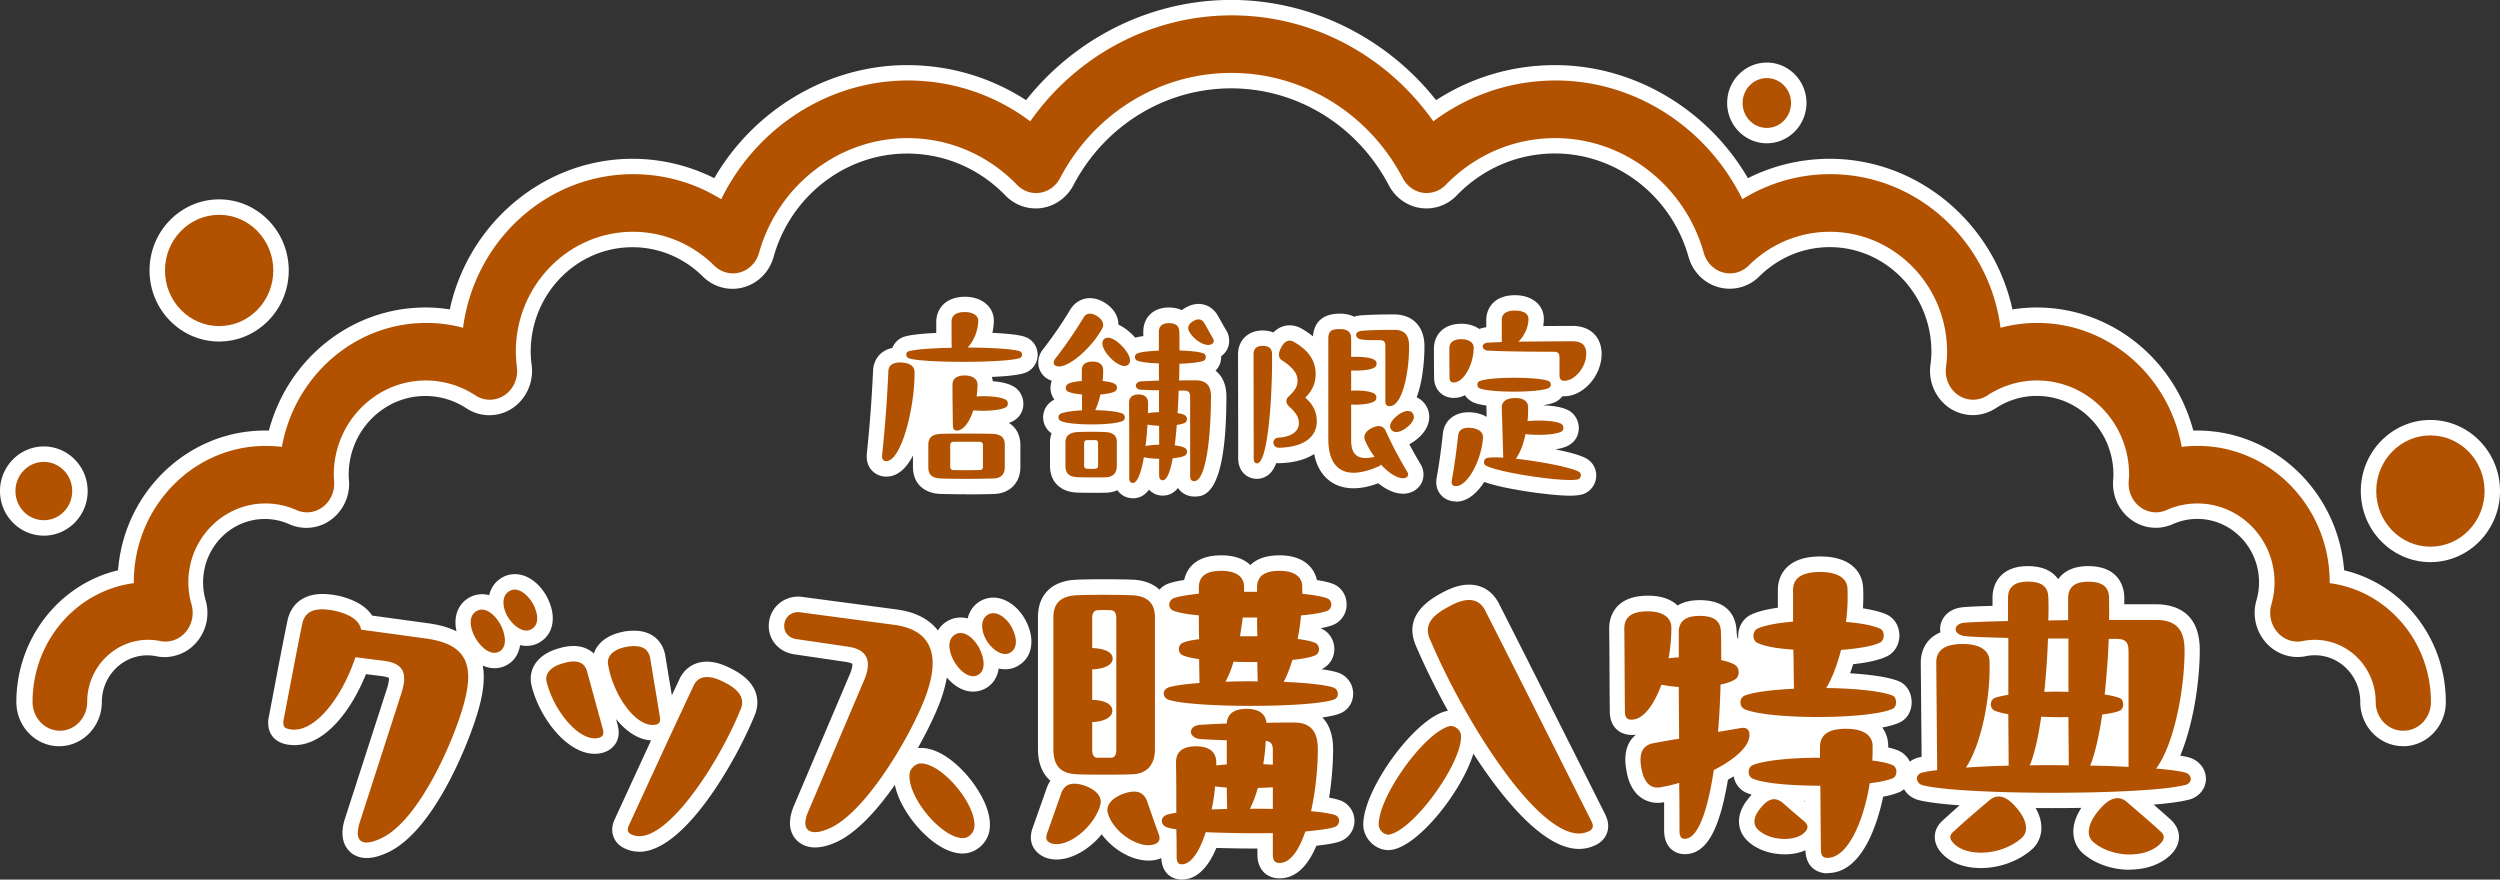 <svg id="Layer_2" xmlns="http://www.w3.org/2000/svg" viewBox="0 0 324 114"><rect x="0" y="0" width="324" height="114" fill="#333333" stroke="none"/><defs><style>.cls-1{fill:#fff}.cls-2{fill:#b25200}</style></defs><g id="_レイヤー_1"><path class="cls-1" d="M311.43 96.7c-3.06 0-5.54-2.57-5.54-5.73 0-3.34-2.64-6.05-5.9-6.05-.38 0-.77.04-1.16.12-.35.07-.71.11-1.07.11-1.58 0-3.1-.7-4.15-1.93a5.83 5.83 0 01-1.17-5.43c.22-.77.33-1.55.33-2.32 0-4.53-3.59-8.22-8-8.22-1.1 0-2.17.23-3.18.68-.7.31-1.44.47-2.2.47-1.18 0-2.31-.38-3.26-1.1-1.55-1.17-2.4-3.05-2.27-5.03l.02-.29c.01-.15.02-.31.02-.46 0-5.63-4.46-10.21-9.94-10.21-1.88 0-3.72.55-5.32 1.6-.89.58-1.92.89-2.97.89s-2.14-.32-3.04-.94c-1.76-1.2-2.73-3.37-2.45-5.53.09-.7.13-1.25.13-1.75 0-7.47-5.91-13.55-13.18-13.55-3.41 0-6.65 1.35-9.13 3.8a5.42 5.42 0 01-5.32 1.38c-1.87-.53-3.31-2-3.85-3.93-2.21-7.88-9.32-13.39-17.3-13.39-4.82 0-9.35 1.93-12.75 5.45a5.425 5.425 0 01-4.73 1.61c-1.72-.26-3.23-1.36-4.06-2.94-4.06-7.75-11.9-12.56-20.44-12.56s-16.38 4.81-20.44 12.56c-.82 1.57-2.34 2.67-4.06 2.94-.27.04-.55.06-.82.06-1.48 0-2.87-.59-3.92-1.67-3.4-3.51-7.93-5.44-12.75-5.44-7.98 0-15.09 5.5-17.3 13.39-.54 1.93-1.98 3.4-3.85 3.93-.48.14-.98.21-1.48.21-1.44 0-2.8-.57-3.84-1.59-2.47-2.45-5.71-3.8-9.13-3.8-7.27 0-13.18 6.08-13.18 13.55 0 .5.04 1.06.13 1.75.27 2.16-.69 4.33-2.45 5.53-.91.62-1.96.94-3.04.94s-2.08-.31-2.97-.89a9.675 9.675 0 00-5.32-1.6c-5.48 0-9.94 4.58-9.94 10.21 0 .17.01.33.02.49l.02.25a5.79 5.79 0 01-2.26 5.04 5.403 5.403 0 01-5.47.63 7.768 7.768 0 00-3.18-.68c-4.41 0-8 3.69-8 8.22 0 .77.11 1.55.33 2.32a5.83 5.83 0 01-1.17 5.43 5.485 5.485 0 01-4.15 1.93c-.36 0-.72-.04-1.07-.11-.39-.08-.78-.12-1.16-.12-3.25 0-5.9 2.71-5.9 6.05 0 3.16-2.49 5.73-5.54 5.73s-5.54-2.57-5.54-5.73c0-8.21 5.56-15.26 13.18-17.07.78-10.12 9.02-18.11 19.03-18.11h.52c2.47-9.34 10.74-15.95 20.28-15.95 1.06 0 2.11.08 3.16.25 2.45-11.27 12.29-19.52 23.68-19.52 3.69 0 7.31.86 10.6 2.51 5.22-8.96 14.81-14.65 24.99-14.65 5.52 0 10.81 1.56 15.42 4.54 6.48-8.17 16.27-12.99 26.57-12.99s20.09 4.82 26.57 12.99c4.6-2.98 9.89-4.54 15.42-4.54 10.18 0 19.77 5.69 24.99 14.65 3.29-1.65 6.91-2.51 10.6-2.51 11.39 0 21.22 8.25 23.68 19.52 1.04-.16 2.1-.25 3.16-.25 9.54 0 17.81 6.61 20.28 15.95h.52c10.01 0 18.25 7.99 19.03 18.11 7.62 1.8 13.18 8.85 13.18 17.07 0 3.16-2.49 5.73-5.54 5.73zM5.68 69.42C2.55 69.42 0 66.83 0 63.64s2.55-5.78 5.68-5.78 5.68 2.59 5.68 5.78-2.55 5.78-5.68 5.78z"/><path class="cls-1" d="M228.98 18.57c-2.84 0-5.14-2.35-5.14-5.23s2.31-5.23 5.14-5.23 5.14 2.35 5.14 5.23-2.31 5.23-5.14 5.23zM28.4 44.26c-4.98 0-9.02-4.13-9.02-9.21s4.05-9.21 9.02-9.21 9.02 4.13 9.02 9.21-4.05 9.21-9.02 9.21zM314.98 72.85c-4.98 0-9.02-4.13-9.02-9.21s4.05-9.21 9.02-9.21 9.02 4.13 9.02 9.21-4.05 9.21-9.02 9.21zM47.53 111.2c-1.06 0-1.96-.43-2.53-1.21-1.07-1.46-.46-3.4-.25-4.03l5.38-16.65c.29-.9.29-1.31.28-1.45-.1-.05-.37-.16-.95-.24l-2.03-.25c-1.93 4.8-5.35 9.2-9.28 9.2-.37 0-.75-.04-1.11-.12-1.45-.32-2.28-1.33-2.28-2.77 0-.18 0-.49.1-.88.26-1.36.54-2.81.81-4.26.51-2.69 1.03-5.39 1.58-8.07.46-2.22 2.11-3.49 4.54-3.49.63 0 1.32.08 2.12.24 2.45.58 3.69 1.6 4.32 2.56l7.3 1c1.44.2 2.65.55 3.64 1.04-.42-1.81.12-3.44 1.54-4.31.54-.33 1.15-.5 1.77-.5.31 0 .61.04.92.12.21-.88.7-1.64 1.46-2.14.55-.38 1.18-.58 1.86-.58 1.46 0 2.89.92 3.92 2.52.39.65 1 1.85 1 3.19s-.56 2.39-1.55 3.03c-.51.36-1.17.56-1.85.56-.28 0-.56-.04-.84-.1-.15 1.05-.67 1.93-1.54 2.48-.55.34-1.15.51-1.76.51-.56 0-1.07-.13-1.53-.34.36 2.02-.12 4.19-.59 5.82-1.07 3.78-5.49 15.26-11.49 18.29-1.15.56-2.11.83-2.95.83zM82.86 110.38c-.72 0-1.39-.16-1.99-.47-.62-.29-1.13-.83-1.37-1.5-.18-.5-.29-1.3.2-2.3 1.54-3.35 3.11-6.76 4.68-10.16-1.66-.08-3.24-1.17-4.54-2.76l.21.78c.53 2.04-.65 3.18-1.81 3.55-.4.12-.78.17-1.18.17-3.52 0-7.05-4.5-8.14-8.71-.06-.25-.14-.59-.14-1 0-1.85 1.36-3.33 3.64-3.95.66-.21 1.31-.31 1.92-.31 1.05 0 1.96.35 2.62.98.41-1.23 1.56-2.39 3.86-2.84.58-.12 1.03-.12 1.39-.12 2.15 0 3.65 1.2 4.01 3.21.21 1.28.41 2.53.62 3.77.08.47.16.93.23 1.4.31-.67.63-1.34.94-2 .65-1.49 1.97-2.37 3.6-2.37.94 0 1.95.28 3.09.87 2.28 1.11 3.45 2.6 3.45 4.42 0 .56-.11 1.1-.32 1.6-2.33 5.77-9.07 17.75-15 17.75zM124.81 110.62c-2.72 0-5.2-2.61-6.13-3.73-.61-.72-2.26-2.87-2.7-5.18-2.28 3.26-4.93 6.2-7.53 7.4-1.03.48-1.98.72-2.81.72-1.18 0-2.15-.49-2.74-1.37-.7-1.06-.69-2.44.02-4.1l7.21-16.96c.4-.94.34-1.33.33-1.38-.02 0-.23-.14-.8-.23l-6.72-.99c-1.95-.29-3.31-1.79-3.31-3.67 0-2.14 1.69-3.81 3.84-3.81.08 0 .15 0 .23.01l.36.04 12.11 1.61c2.44.32 4.24 1.24 5.38 2.73.28-.47.67-.87 1.17-1.18.54-.33 1.15-.5 1.77-.5.31 0 .61.04.92.12.21-.88.7-1.63 1.46-2.14.55-.36 1.2-.56 1.86-.56 1.46 0 2.97.97 3.95 2.53.38.62.99 1.82.99 3.16s-.56 2.39-1.55 3.03c-.51.36-1.17.57-1.85.57-.28 0-.56-.04-.84-.1-.15 1.05-.67 1.93-1.54 2.48-.55.34-1.15.51-1.76.51-1.53 0-2.69-.97-3.42-1.83-.16.95-.44 1.96-.83 3.04-.52 1.44-1.56 3.67-2.93 6.11.12-.02.25-.02.37-.02 2.77 0 5.27 2.66 6.22 3.8.76.92 3.21 4.13 2.68 6.97-.3 1.63-1.8 2.91-3.41 2.91zM153.17 114c-.43 0-2.51-.14-2.67-2.79-.05.02-.09.04-.14.06-.49.18-.99.26-1.51.26-2.19 0-4.61-1.43-6.07-3.4-1.57 1.92-3.83 3.26-5.85 3.26-.5 0-.97-.08-1.41-.24-1.23-.5-1.92-1.47-1.92-2.62 0-.42.09-.87.26-1.31l1.78-5.04c.13-.37.29-.71.49-1-1.04-.9-1.61-2.29-1.61-4.1v-17.1c0-2.88 1.75-4.65 4.8-4.84.86-.06 3.06-.07 3.71-.07 1.34 0 3.07.02 3.91.06 1.4.09 2.53.54 3.33 1.29.28-.32.64-.58 1.05-.75.04-.02.07-.03.11-.04.53-.19 1.2-.34 2.04-.46.29-1.32 1.32-3.2 4.82-3.2 1.77 0 2.98.52 3.76 1.26.72-.71 1.89-1.26 3.78-1.26 3.09 0 4.49 1.58 4.84 3.2.8.13 1.45.27 1.98.46 1.11.38 1.85 1.42 1.87 2.66a2.85 2.85 0 01-1.85 2.74c-.44.16-.97.29-1.52.39.01 0 .03.01.04.02 1.07.45 1.75 1.52 1.74 2.71a2.838 2.838 0 01-1.66 2.58c.94.13 1.67.28 2.19.46 1.19.43 1.94 1.54 1.91 2.79-.03 1.21-.8 2.23-1.97 2.58-.51.17-1.21.31-2.02.42.9.93 1.39 2.32 1.39 4.09 0 1.99-.19 4.23-.52 6.31.54.09.98.2 1.34.31 1.18.4 1.95 1.48 1.95 2.69s-.77 2.29-1.92 2.68c-.69.24-1.66.39-3.02.55-1.18 2.8-2.78 4.22-4.76 4.22-1.75 0-2.88-1.21-2.88-3.07v-.79h-.2c-1.78 0-3.52-.03-5.12-.08-1.39 3.35-3.16 4.1-4.47 4.1zM179.92 110.17c-1.73 0-3.24-1.55-3.24-3.32 0-4.53 6.56-13.58 10.63-14.66.11-.03.23-.05.34-.07-1.75-3.17-3.21-6.2-4.2-8.55-1.1-2.69.03-4.94 3.35-6.7 1.34-.74 2.49-1.1 3.59-1.1 1.69 0 3.06.87 3.87 2.45 3.02 5.94 6.03 11.92 9.03 17.89 1.58 3.13 3.15 6.26 4.72 9.39.21.44.41.94.41 1.56 0 .97-.51 1.83-1.39 2.34-.78.42-1.57.62-2.4.62-4.33 0-9.42-5.78-13.68-12.35-1.47 4.78-6.74 11.5-10.26 12.4-.29.07-.5.1-.77.1zM236.83 113.18c-1.29 0-2.8-.78-2.84-2.99-.77.35-1.69.53-2.7.53-1.78 0-3.46-.57-4.62-1.57-1.3-1.09-2.1-3.25-.03-5.72.08-.1.21-.26.38-.44-.22-.07-.43-.14-.62-.22-.9-.36-1.54-1.17-1.72-2.16-.23.15-.48.3-.74.44-1.11 6.66-2.85 9.65-5.59 9.65-1.24 0-2.68-.81-2.68-3.11v-3.62l-.21.03c-.21.03-.43.05-.64.05-.79 0-3.42-.3-4.04-4.23-.46-2.48.31-3.85 1.24-4.61-.19.03-.37.04-.55.04-1.31 0-2.84-.8-2.84-3.07-.02-1.79-.03-3.61-.04-5.43 0-1.77-.02-3.53-.04-5.3 0-1.01.36-4.25 5.05-4.25 1.79 0 3.02.52 3.82 1.27.76-.46 1.72-.69 2.87-.69 4.2 0 4.73 2.8 4.77 4 .03.71.22 1.47.21.66-.01-1.2.64-2.29 1.66-2.78.83-.39 1.98-.69 3.48-.9v-2.2c-.03-1.47.59-2.43 1.12-2.98.96-.98 2.4-1.46 4.41-1.46 4.08 0 5.53 2.2 5.53 4.27.03.83.02 1.65-.03 2.45 1.29.2 2.31.46 3.05.79 1 .45 1.63 1.46 1.67 2.63.03 1.21-.57 2.27-1.57 2.78-.98.48-2.39.81-4.42 1.04-.13.41-.26.81-.4 1.18 2.14.13 4.66.4 6.17.97 1.08.37 1.81 1.47 1.81 2.78s-.71 2.32-1.8 2.73c-.55.22-1.25.4-2.01.55.51.69.75 1.49.77 2.27v.31c.5.12.94.25 1.33.41 1.1.5 1.76 1.55 1.76 2.71 0 1.29-.74 2.37-1.87 2.76-.51.2-1.15.37-1.87.5-.74 3.5-2.71 9.9-7.2 9.9zm-2.9-9.28v-.1h-.12c.04.04.08.07.12.11z"/><path class="cls-1" d="M276.01 112.72c-2.3 0-4.52-.78-6.08-2.14-1.23-1.11-1.91-3.24-.19-5.88-1.27.02-2.52.03-3.72.03-.72 0-1.45 0-2.2-.01 1.3 2.27.75 4.3-.54 5.41-1.7 1.48-4.15 2.37-6.56 2.37-2.26 0-4.12-.75-5.24-2.12-.69-.84-.77-1.64-.72-2.17.08-.76.47-1.43 1.16-2.01.65-.59 1.33-1.2 2.04-1.83-2.18-.16-4.02-.37-5.18-.65-1.4-.31-2.37-1.44-2.37-2.81s1.02-2.52 2.43-2.78c.07-.02.13-.03.2-.05l-.11-12.23c0-.8.23-2.92 2.55-3.9a2.81 2.81 0 01-.04-.5c.03-1.22.99-2.6 3.02-2.76.82-.07 2.16-.13 3.77-.17v-1.05c0-1.98 1.2-4.1 4.57-4.1 2.16 0 3.32.8 3.94 1.7.69-.99 1.92-1.7 3.88-1.7 4.24 0 4.66 3.03 4.69 3.96v.98h4.01c2.63 0 5.77 1.03 5.77 5.95 0 4.18-.88 9.74-2.53 13.67.38.06.71.13 1 .2 1.37.33 2.33 1.48 2.33 2.81s-1 2.47-2.39 2.74c-1.03.25-2.56.45-4.38.6.72.63 1.44 1.26 2.14 1.89 1.33 1.18 1.51 2.79.45 4.18-.02.03-.05.06-.07.09-1.23 1.44-3.29 2.26-5.65 2.26z"/><path class="cls-2" d="M55.22 82.75c5.21.74 6.38 3.34 4.81 8.77-1.32 4.65-5.65 14.62-10.47 17.05-.84.41-1.52.62-2.05.62-1.08 0-1.44-.87-.88-2.64L52 89.91c.88-2.72.28-3.96-2.33-4.28l-3.61-.45c-1.68 5.11-5.33 10.05-8.62 9.31-.56-.12-.72-.33-.72-.82 0-.12 0-.25.04-.41.8-4.12 1.56-8.28 2.41-12.4.4-1.94 2.09-2.14 4.29-1.69 1.92.45 3.17 1.28 3.33 2.43l8.42 1.15zm9.55-1.97c.72 1.28 1.04 2.97 0 3.63-1.08.66-2.41-.45-3.13-1.69-.72-1.24-1-2.84.08-3.5 1.08-.66 2.33.33 3.05 1.57zm4.85-.66c0 .58-.2 1.07-.64 1.36-1 .7-2.33-.25-3.09-1.4-.76-1.19-.96-2.76.04-3.42.24-.16.48-.25.76-.25.84 0 1.68.74 2.25 1.61.4.66.68 1.44.68 2.1zM70.87 88.48c-.04-.16-.08-.33-.08-.49 0-.91.8-1.65 2.17-2.02 1.6-.49 2.77-.29 3.13 1.07l2.04 7.46c.16.62.04.95-.48 1.11-2.37.7-5.77-3.25-6.78-7.13zm7.94-2.35c-.2-1.15.72-1.98 2.41-2.31.4-.08.68-.08 1-.08 1.12 0 1.84.45 2.05 1.57.4 2.51.84 5.03 1.24 7.54.12.66-.04.99-.56 1.07-2.49.45-5.49-3.83-6.14-7.79zm2.69 20.84c2.77-6.01 5.53-12.03 8.34-18 .68-1.57 2.21-1.48 3.97-.58 1.52.74 2.37 1.61 2.37 2.64 0 .25-.04.54-.16.82-2.81 6.96-9.1 16.52-13.15 16.52-.4 0-.76-.08-1.08-.25-.44-.21-.56-.58-.28-1.15zM111.98 88.19c1.08-2.55.4-4-2.01-4.37l-6.74-.99c-1.12-.16-1.6-.95-1.6-1.69 0-.91.64-1.81 1.84-1.81l.36.04 12.07 1.61c4.65.62 6.09 3.71 4.09 9.19-1.68 4.61-7.5 14.87-12.39 17.14-2.57 1.19-3.93.37-2.85-2.14l7.22-16.97zm12.83 20.43c-2.85 0-7.42-5.56-6.9-8.49.12-.58.8-1.19 1.4-1.19 2.85-.04 7.46 5.6 6.94 8.4-.12.66-.76 1.28-1.44 1.28zm2-24.8c.72 1.28 1.04 2.97 0 3.62-1.08.66-2.41-.45-3.13-1.69-.72-1.24-1-2.84.08-3.5 1.08-.66 2.33.33 3.05 1.57zm4.17-2.76c.4.66.68 1.44.68 2.1 0 .58-.2 1.07-.64 1.36-1 .7-2.33-.25-3.09-1.4-.76-1.19-.96-2.76.04-3.42 1-.66 2.29.21 3.01 1.36zM142.54 104.54c-1 2.97-4.41 5.44-6.34 4.74-.4-.16-.6-.41-.6-.74 0-.16.04-.37.12-.58l1.8-5.11c.48-1.4 1.64-1.52 3.17-.99 1.48.58 2.29 1.52 1.84 2.68zm7.14-7.45c0 1.98-1 3.17-2.85 3.25-1.24.08-6.02.08-7.3 0-2.09-.08-3.01-1.11-3.01-3.25v-17.1c0-1.81.96-2.72 2.93-2.84 1.16-.08 5.94-.08 7.38 0 1.88.12 2.85 1.03 2.85 2.84v17.1zm-5.01-17.01c0-.74-.32-.95-.64-.99-.36-.04-1.52-.04-1.84 0s-.64.25-.64.99v3.91c1.32.04 2.65.41 2.65 1.36s-1.36 1.36-2.65 1.4v3.95c1.28.04 2.61.41 2.61 1.4s-1.32 1.44-2.61 1.48v3.63c0 .74.32.99.64.99h1.84c.32 0 .64-.25.64-.99V80.07zm5.49 27.97c.24.7.12 1.11-.52 1.36-1.8.66-5.13-1.28-6.02-3.87-.4-1.15.44-2.06 1.88-2.64 1.52-.54 2.65-.45 3.17.95.48 1.4.96 2.8 1.48 4.2zm23.38-1.65c0 .33-.2.66-.56.78-.72.25-2.12.41-3.81.58-.8 2.39-1.93 4.08-3.33 4.08-.52 0-.88-.21-.88-1.07v-2.8c-2.89.04-6.06 0-8.7-.12-.76 2.43-1.88 4.16-3.09 4.16-.52 0-.68-.33-.68-1.11 0-1.15 0-2.27-.04-3.42-.52-.08-.96-.16-1.28-.29-.8-.33-.8-1.28 0-1.57.32-.12.76-.21 1.28-.29 0-2.14 0-4.33-.04-6.51 0-1.48.96-2.1 2.61-2.1s2.57.7 2.61 2.02v.45l1.36-.12v-3.13c-1.48-.04-2.81-.12-3.49-.16-1.56-.21-1.56-1.73.08-1.85.8-.04 2-.12 3.41-.16.08-1.32 1-1.9 2.57-1.9s2.45.62 2.57 1.81c1.24-.04 2.49-.04 3.57-.04 2.13 0 3.09 1.11 3.09 3.46s-.28 5.36-.88 8.03c1.36.12 2.45.29 3.09.49.36.12.56.45.56.78zM151.4 89.1c.76-.25 2.25-.45 4.05-.58 0-1.03-.04-2.06-.04-3.09-.88-.12-1.6-.29-2.09-.49-.72-.29-.72-1.36 0-1.65.48-.21 1.2-.33 2.09-.45-.04-1.03-.04-2.06-.04-3.09-1.44-.12-2.57-.33-3.25-.58-.8-.29-.76-1.32 0-1.65.68-.25 1.84-.41 3.25-.58v-.78c0-1.61 1.12-2.18 2.93-2.18s2.93.7 2.93 2.06v.66h1.68v-.54c0-1.61 1.12-2.18 2.93-2.18s2.93.7 2.93 2.06v.91c1.4.16 2.53.33 3.21.58.72.25.76 1.36 0 1.65-.68.25-1.88.45-3.37.58a25.45 25.45 0 01-.44 3.05c.96.12 1.76.29 2.25.49.68.29.72 1.36 0 1.65-.6.25-1.64.45-2.93.58-.32 1.11-.72 2.06-1.12 2.84 2.89.12 5.37.37 6.46.74.68.25.8 1.32 0 1.57-3.17 1.07-18.25 1.07-21.41 0-.8-.33-.8-1.28 0-1.57zm5.62 15.81c.64-.04 1.32-.04 2.01-.08 0-.91-.04-1.85-.04-2.76-.52-.04-1.04-.08-1.52-.16-.08 1.03-.24 2.02-.44 3.01zm1.8-16.56c1.36-.04 2.77-.08 4.17-.04 0-.87-.04-1.69-.04-2.51-1 0-2.05 0-3.09-.04-.28.99-.64 1.85-1.04 2.6zm2.25-8.32l-.36 2.43h2.25c-.04-.82-.04-1.61-.04-2.43h-1.84zm3.89 24.8v-2.8c-.6.04-1.28.08-1.93.08-.32 1.03-.64 1.94-1.04 2.72 1-.04 2.01 0 2.97 0zm0-7.62c0-.74-.24-1.11-.92-1.19-.04.99-.16 2.02-.32 3.01.4.04.84.04 1.24.08v-1.9zM180.2 108.13c-.16.04-.2.04-.28.04-.56 0-1.24-.58-1.24-1.32 0-3.67 5.89-11.86 9.14-12.73.64-.16 1.44.41 1.52 1.15.28 3.38-5.89 12.03-9.14 12.85zm5.09-25.34c-.72-1.77.2-2.97 2.45-4.16.96-.54 1.84-.87 2.65-.87.88 0 1.6.41 2.09 1.36 4.61 9.06 9.18 18.21 13.75 27.27.12.25.2.45.2.66 0 .25-.12.45-.4.62-5.45 2.97-16.04-13.72-20.73-24.88zM222.11 99.77c-.76 5.11-2.01 8.94-3.77 8.94-.48 0-.68-.33-.68-1.11 0-2.02 0-4.08-.04-6.14-.84.25-1.68.45-2.49.58-1.28.21-2.12-.74-2.41-2.51-.32-1.73.04-2.93 1.56-3.21 1.08-.21 2.21-.41 3.33-.58 0-2.27-.04-4.49-.04-6.71-.8-.04-1.56-.16-2.25-.29-.96 2.6-2.33 4.53-3.89 4.53-.6 0-.84-.33-.84-1.07-.04-3.58-.04-7.17-.08-10.75 0-1.65 1.2-2.22 3.05-2.22s3.01.74 3.05 2.06c0 1.28-.12 2.68-.36 4.04.44-.08.88-.12 1.32-.12V82c-.04-1.57 1-2.18 2.69-2.18 1.84 0 2.73.62 2.77 2.06.04 1.15.04 2.39.04 3.67.76.16 1.4.37 1.84.66.56.37.56 1.44 0 1.81-.44.29-1.12.54-1.93.7-.04 2.02-.16 4.12-.32 6.14l2.85-.49c.72-.12 1.08.04 1.2.62.24 1.61-1.8 3.38-4.61 4.82zm4.05-9.64c1.2-.45 3.61-.74 6.34-.87-.04-1.69-.04-3.38-.08-5.07-2.01-.12-3.73-.41-4.65-.87-.72-.33-.68-1.52 0-1.85.96-.45 2.65-.74 4.61-.91v-4c-.04-1.81 1.4-2.43 3.53-2.43s3.53.74 3.53 2.27c.04 1.32 0 2.76-.2 4.2 1.88.16 3.49.45 4.41.87.64.29.64 1.48 0 1.81-1 .49-2.89.78-5.05.95-.48 1.85-1.12 3.63-1.93 4.94 3.57.04 7.02.37 8.54.95.36.12.52.49.52.91 0 .37-.16.74-.52.87-3.29 1.36-15.8 1.36-19.05.04-.8-.33-.8-1.52 0-1.81zm19.61 9.88c0 .37-.16.74-.52.87-.64.25-1.64.49-2.93.62-.8 4.98-2.85 9.68-5.49 9.68-.6 0-.84-.33-.84-1.07-.04-2.76-.04-5.52-.08-8.28-3.65 0-7.26-.29-8.74-.91-.72-.29-.72-1.48 0-1.77 1.52-.62 5.09-.95 8.7-.95v-1.36c0-1.81 1.36-2.39 3.41-2.39s3.37.74 3.41 2.18c0 .62 0 1.28-.04 1.94 1.12.12 2.01.33 2.61.58.36.16.52.54.52.87zm-11.83 7.79c-1 1.24-4.29 1.28-5.97-.16-.88-.74-.76-1.77.2-2.92.96-1.19 1.84-1.52 2.89-.66.88.78 1.8 1.57 2.73 2.35.56.49.6.87.16 1.4zM248.42 100.92c0-.37.28-.74.84-.82.48-.12 1.08-.21 1.8-.29l-.12-13.96c0-1.77 1.4-2.39 3.45-2.39s3.41.74 3.45 2.22c.16 4.7-1.04 10.71-3.05 13.8 1.64-.12 3.53-.21 5.53-.25 0-2.22-.04-4.45-.04-6.67-.76-.12-1.36-.29-1.76-.45-.68-.29-.68-1.36 0-1.65.4-.16 1-.29 1.76-.41v-7.37c-2.61-.08-4.69-.12-5.69-.25-1.52-.21-1.52-1.61.04-1.73 1-.08 3.05-.16 5.61-.21v-3.01c0-1.48.96-2.1 2.57-2.1 1.76 0 2.61.62 2.65 2.02.04.95.04 1.98 0 3.01.84 0 1.72-.04 2.57-.04v-2.84c0-1.52.96-2.14 2.61-2.14 1.76 0 2.65.62 2.69 2.02 0 .95.04 1.94 0 2.93h6.02c2.65 0 3.77 1.19 3.77 3.95 0 5.11-1.36 12.19-3.69 15.32 1.56.12 2.85.29 3.69.49.52.12.8.49.8.87 0 .33-.28.7-.8.78-5.25 1.32-28.59 1.32-33.84.04-.56-.12-.84-.49-.84-.87zm4.82 6.8c1.48-1.36 3.01-2.68 4.53-3.95 1.24-1.11 2.49-.41 3.69 1.07 1.2 1.44 1.52 2.92.52 3.79-2.65 2.31-7.3 2.51-8.94.49-.44-.54-.36-.95.2-1.4zm14.87-8.53c0-2.1-.04-4.2-.04-6.26-1.16.04-2.37 0-3.53-.04-.36 2.55-.84 4.74-1.48 6.3 1.68-.04 3.37-.04 5.05 0zm-.04-9.52v-6.92h-2.65c-.08 2.31-.24 4.66-.48 6.92 1.04-.04 2.09-.04 3.13 0zm3.17 19.41c-.96-.87-.56-2.43.64-3.91 1.24-1.57 2.57-2.31 3.81-1.19 1.44 1.24 2.89 2.47 4.25 3.71.56.49.64.91.2 1.48-.88 1.03-2.45 1.57-4.13 1.57s-3.49-.54-4.77-1.65zm4.61-24.76c0-1.07-.4-1.48-1.4-1.52h-1.16c-.08 2.39-.28 4.86-.52 7.21.84.12 1.48.29 1.93.45.6.25.64 1.36 0 1.65-.48.21-1.28.37-2.25.49-.4 2.68-.92 5.03-1.56 6.63 1.72 0 3.41.08 4.97.16V84.31z"/><path class="cls-1" d="M125.3 64.06c-1.4 0-2.78-.03-3.47-.05-2.17-.1-3.51-1.43-3.51-3.48v-1.49c-.83 1.61-1.96 2.73-3.46 2.73-.06 0-.19 0-.25-.01-.05 0-.09 0-.14-.02-1.28-.2-2.14-1.23-2.14-2.54 0-.07 0-.22.03-.59.36-3.41.62-6.95.79-10.55.03-1.19.72-2.58 2.5-2.97.27-.68.83-1.23 1.56-1.46.76-.23 2.14-.39 4.13-.48V41.7c0-1.61 1.15-3.24 3.73-3.24 2.16 0 3.73 1.3 3.73 3.09 0 .53-.07 1.06-.19 1.59 1.72.08 3.33.22 4.15.49 1.02.31 1.72 1.26 1.72 2.35s-.7 2.06-1.75 2.38c-.83.27-2.52.42-4.19.49.06.18.1.36.13.56 1.32.1 2.31.38 2.94.84.04.03.07.06.11.09.59.5.93 1.27.91 2.06-.02.79-.39 1.5-1 1.96-.24.18-.54.33-.88.45 1.08.66 1.49 1.79 1.49 2.84v2.89c0 2.03-1.38 3.43-3.44 3.48-.69.02-2.09.05-3.49.05zM146.81 64.57c-.76 0-1.52-.35-1.99-1.04-.42.18-.89.3-1.42.32-.38.01-.96.02-1.57.02-.49 0-1.7 0-2.34-.04-2.09-.1-3.41-1.42-3.41-3.45v-3.02c0-.4.06-.81.2-1.2a2.536 2.536 0 01-1.09-2.03 2.545 2.545 0 011.46-2.34c-.3-.4-.48-.89-.5-1.4-.02-.36.04-.72.16-1.04a2.736 2.736 0 01-.85-.46 2.45 2.45 0 01-.9-1.89c0-.57.18-1.11.52-1.61a.55.55 0 01.07-.09 51.76 51.76 0 003.57-5.2c.59-.93 1.5-1.46 2.53-1.46.63 0 1.26.19 1.95.6.04.02.08.05.12.08 1.16.8 1.63 1.81 1.63 2.76.62.27 1.24.73 1.87 1.35l.3.33c.25-.07.59-.14 1.05-.2v-.57c0-1.88 1.33-3.14 3.3-3.14.68 0 1.24.13 1.69.35.15-.12.31-.23.5-.33.55-.32 1.11-.48 1.67-.48 1.04 0 1.95.56 2.5 1.52.16.28.31.54.46.81.19.34.38.68.61 1.06.25.38.4.87.4 1.39 0 .81-.38 1.53-1.04 2v.11c0 .68-.28 1.31-.73 1.76.91.7 1.41 1.85 1.41 3.33 0 12.98-2.92 12.98-4.17 12.98-.81 0-1.62-.38-2.1-1.11-.47.58-1.11.99-1.99.99-.65 0-1.3-.26-1.77-.77-.49.66-1.16 1.12-2.1 1.12zM181.82 63.98c-1.2 0-2.33-.65-3.2-1.35-1.14.43-2.22.65-3.2.65-2.08 0-3.3-.97-3.95-1.79-.56-.7-.95-1.59-1.15-2.65-1.06.68-2.52 1.13-4.47 1.19h-.09c-.12 0-.23 0-.35-.02-.22.56-.48 1-.77 1.3-.48.48-1.1.75-1.74.75-1.17 0-2.43-.84-2.43-2.69 0-2.3 0-4.53-.01-6.76 0-2.21-.01-4.42-.01-6.69 0-1.82 1.31-3.09 3.18-3.09.51 0 .98.09 1.39.26.78-.79 1.63-.93 2.12-.93.59 0 1.16.18 1.7.52.5.29.94.6 1.32.92.09-1.24.72-2.95 3.48-2.95.76 0 1.37.15 1.86.4.25-.09.51-.15.79-.17 1.15-.09 2.58-.13 4.37-.13 2.44 0 3.95 1.58 3.95 4.13 0 .96-.08 4.15-1.01 6.62.46.2.85.53 1.14.96.34.52.49 1.02.49 1.57 0 1.1-.64 2.18-1.79 3.04-.18.14-.46.33-.79.5.43.83.9 1.65 1.41 2.51.5.8.47 1.53.36 2-.15.64-.56 1.18-1.15 1.53-.51.31-1.08.38-1.46.38zM188.71 64.99c-1.08 0-1.7-.54-1.98-.86-.34-.4-.72-1.1-.55-2.16.32-1.75.56-3.44.81-5.7.14-1.7 1.45-2.84 3.35-2.84.18 0 .38.01.58.03.7.09 1.28.29 1.75.57l-.03-1.09v-.38c-.7-.1-1.31-.23-1.74-.43-.44-.21-.79-.53-1.04-.91-.45.23-.94.35-1.47.35-1.47 0-2.53-1.11-2.53-2.64-.02-1.34-.02-2.46-.02-3.78 0-1.59 1.1-3.19 3.56-3.19.91 0 1.71.25 2.32.68.27-.11.57-.19.9-.22v-.95c0-1.48.98-3.21 3.73-3.21 2.2 0 3.73 1.26 3.73 3.06 0 .31-.03.62-.08.94 1.32-.01 2.64-.02 3.81-.02 2.28 0 3.76 1.43 3.76 3.63 0 2.82-2.36 5.49-4.86 5.49h-.23c-.21.28-.49.52-.81.7-.42.21-.99.36-1.64.46v.02c1.65.05 2.84.33 3.54.83.1.07.19.15.28.24.55.56.83 1.37.75 2.15-.07.74-.46 1.39-1.05 1.8-.2.14-.69.48-1.98.68 1.69.33 3.3.75 4.09 1.22.87.53 1.32 1.5 1.19 2.49-.13 1-.82 1.83-1.77 2.12-.47.12-.96.17-1.63.17-2.36 0-8.43-.81-11.09-1.78-.95 1.48-2.21 2.56-3.67 2.56z"/><path class="cls-2" d="M114.32 59.19s0-.15.02-.4c.36-3.44.63-6.97.79-10.65.02-.91.75-1.21 1.76-1.16 1.06.07 1.66.52 1.64 1.29 0 4.87-1.81 11.67-3.75 11.49-.31-.05-.46-.25-.46-.57zm3.49-13.67c.82-.25 3.06-.4 5.53-.45-.02-1.19-.02-2.22-.02-3.39 0-.91.75-1.24 1.73-1.24.91 0 1.73.4 1.73 1.09 0 1.31-.58 2.67-1.37 3.51 2.96.02 5.8.17 6.71.47.24.07.34.27.34.44 0 .2-.1.4-.34.47-1.88.62-12.39.64-14.32.02-.46-.17-.46-.79 0-.94zm4.09 16.49c-1.11-.05-1.59-.49-1.59-1.48v-2.87c0-.94.48-1.36 1.56-1.43 1.35-.05 5.44-.05 6.86 0 1.01.07 1.49.49 1.49 1.41v2.89c0 .96-.51 1.46-1.49 1.48-.7.02-2.07.05-3.44.05s-2.72-.02-3.39-.05zm5.08-1.09c.24 0 .41-.15.41-.42v-2.82c0-.27-.17-.42-.41-.42-.94-.02-2.5-.02-3.42 0-.24 0-.41.15-.41.42v2.82c0 .27.17.42.41.42.96.02 2.48.02 3.42 0zm-3.49-5.76c-.02-1.85-.05-3.49-.05-5.29 0-.87.65-1.21 1.61-1.21s1.61.44 1.64 1.14c0 .52-.05 1.04-.12 1.58 1.49-.1 3.27.05 3.85.47.26.22.26.69 0 .89-.6.44-2.72.59-4.28.44-.48 1.48-1.27 2.62-2.14 2.62-.34 0-.5-.22-.5-.64zM136.73 47.35a.439.439 0 01-.17-.35c0-.15.05-.3.17-.47 1.35-1.73 2.55-3.49 3.71-5.39.22-.35.51-.49.82-.49.29 0 .6.12.94.32.72.49.96 1.09.6 1.68-1.56 2.82-4.96 5.51-6.06 4.7zm8.8 7.19c-1.16.62-6.93.62-8.09 0-.36-.2-.34-.72 0-.92.46-.22 1.54-.37 2.79-.44v-2.05c-.84-.07-1.56-.22-1.88-.42s-.29-.69 0-.91c.31-.22 1.03-.37 1.85-.42V48c0-.79.55-1.14 1.4-1.14s1.37.4 1.37 1.09c0 .47-.02.94-.07 1.43.75.07 1.37.22 1.66.42.26.17.26.69 0 .89-.34.22-1.08.37-1.95.44-.17.77-.41 1.48-.67 2.03 1.56.02 3.06.2 3.59.47.31.17.34.74 0 .92zm-.79 2.82v3.02c0 .91-.46 1.43-1.44 1.48-.79.02-2.91.02-3.68-.02-1.08-.05-1.54-.49-1.54-1.46v-3.02c0-.84.46-1.29 1.52-1.36.75-.05 2.89-.05 3.71 0 .99.07 1.44.49 1.44 1.36zm-2.43.1c0-.3-.14-.42-.36-.42h-1.06c-.24 0-.39.12-.39.42v2.87c0 .3.14.4.39.42.34.02.72.02 1.06 0 .22-.02.36-.12.36-.42v-2.87zm3.95-10.24c-.53.54-1.54-.02-2.33-.82-.82-.84-1.37-1.88-.87-2.42.53-.54 1.52.02 2.36.87.77.82 1.35 1.83.84 2.37zm10.68 4.16c0 5.29-.65 10.98-2.17 10.98-.31 0-.53-.17-.53-.67V51.41c0-.54-.19-.77-.7-.79h-.79c-.02.99-.07 1.95-.14 2.92.46.07.82.17 1.01.32.26.22.29.69 0 .89-.22.15-.6.25-1.11.32-.07.94-.17 1.83-.26 2.65.63.07 1.13.2 1.37.37.29.2.29.72 0 .91-.26.2-.89.32-1.64.4-.31 1.73-.75 2.84-1.3 2.84-.31 0-.46-.25-.46-.69v-2.1c-.75 0-1.47-.07-1.97-.2-.34 1.93-.82 3.34-1.44 3.34-.31 0-.46-.22-.46-.67 0-3.36 0-6.45-.02-9.71 0-.74.46-1.09 1.23-1.09s1.2.37 1.23 1.04c0 .44 0 .91-.02 1.38.43-.07.94-.12 1.44-.12v-2.84c-.91 0-1.76-.05-2.33-.07-.91-.05-.89-1.01.02-1.09.6-.02 1.42-.07 2.31-.1-.02-.74-.02-1.48-.02-2.22-1.28-.05-2.38-.17-2.82-.37-.38-.17-.38-.74 0-.92.46-.2 1.54-.32 2.82-.37v-2.42c0-.79.48-1.14 1.3-1.14.87 0 1.3.32 1.35 1.09.02.77.02 1.61.02 2.45 1.42.05 2.67.17 3.15.4.34.15.36.77 0 .92-.48.22-1.73.35-3.15.4-.02.72-.02 1.43-.05 2.17.77-.02 1.52-.02 2.19-.02 1.35.02 1.95.69 1.95 2.13zm-6.71 6.25c0-.82 0-1.63-.02-2.45-.53-.02-1.08-.07-1.49-.15-.07.94-.14 1.88-.26 2.77.51-.1 1.13-.15 1.78-.17zm7.07-13.45c0 .17-.07.3-.24.4-.75.47-2.26-.45-2.91-1.56-.31-.54-.14-1.04.51-1.41.6-.35 1.11-.3 1.44.3.39.67.67 1.21 1.08 1.9.1.15.12.27.12.37zM164.86 45.89c.05 5.54-.53 14.16-1.95 14.16-.29 0-.43-.22-.43-.69 0-4.6-.02-8.9-.02-13.45 0-.74.43-1.09 1.18-1.09.82 0 1.2.37 1.23 1.06zm5.8 8.58c.05 2.13-1.61 3.46-4.86 3.56-.99.02-1.01-1.24-.14-1.31 1.95-.12 2.7-.96 2.67-1.93 0-.67-.34-1.29-1.28-2.13-.41-.37-.46-.91-.02-1.29.84-.79 1.16-1.36 1.13-2.08-.02-.87-.58-1.66-1.95-2.55-.53-.32-.65-.87-.1-1.83.53-.89 1.13-.91 1.68-.54 1.93 1.11 2.7 2.52 2.72 4.03.02 1.21-.43 2.25-1.35 3.14.89.74 1.47 1.73 1.49 2.92zm11.69 6.62c.22.35.19.62-.1.79-.12.07-.29.1-.43.1-.77 0-1.85-.69-2.84-1.76-.07.07-.19.17-.31.22-3.73 1.66-6.52.99-6.52-3.58v-12.9c0-1.01.31-1.31 1.49-1.31 1.06 0 1.47.4 1.47 1.26v2.35c1.25-.07 2.65.07 3.08.42.29.22.29.69 0 .91-.46.35-1.85.49-3.08.42v2.62c1.25-.07 2.65.07 3.08.44.24.22.26.67 0 .89-.46.37-1.85.54-3.08.47v4.65c0 1.98.99 2.6 3.03 2.13-.48-.67-.91-1.38-1.23-2.13-.26-.62.07-1.21.89-1.61.79-.4 1.47-.35 1.8.4.82 1.8 1.71 3.49 2.74 5.22zm-5.89-18.22c1.3-.1 2.84-.12 4.21-.12s1.95.67 1.95 2.13c0 3.51-.89 7.76-2.53 7.76-.34 0-.55-.17-.55-.64v-7.19c0-.49-.17-.69-.6-.72-.84-.02-1.8.02-2.53-.1-.89-.15-.87-1.04.05-1.11zm6.78 11.15c0 .49-.46 1.04-.99 1.43-.67.52-1.54.79-1.95.22-.41-.59.17-1.33.84-1.85.67-.52 1.56-.82 1.95-.25.1.15.14.27.14.44zM187.86 48.93c-.02-1.36-.02-2.47-.02-3.78 0-.87.65-1.19 1.56-1.19s1.59.4 1.59 1.09c0 2.1-1.25 4.52-2.6 4.52-.36 0-.53-.22-.53-.64zm.29 13.35c.36-1.98.6-3.83.82-5.78.07-.89.77-1.14 1.73-1.04.99.12 1.56.59 1.49 1.31-.19 2.89-2 6.23-3.49 6.23-.46 0-.62-.25-.55-.72zm3.59-12.88c1.32-.59 7.72-.59 8.98 0 .36.17.36.69 0 .89-1.25.62-7.7.62-8.98.02-.36-.17-.36-.74 0-.91zm10.37-.72v-2.35c0-.52-.19-.72-.65-.74-2.86 0-6.88-.05-8.64-.15-.89-.1-.89-.99.05-1.04l1.76-.07v-2.87c0-.91.77-1.21 1.73-1.21s1.73.35 1.73 1.06c0 1.11-.55 2.25-1.3 2.97 2.26-.02 4.88-.05 7.03-.05 1.25 0 1.76.59 1.76 1.63 0 1.71-1.49 3.49-2.86 3.49-.36 0-.6-.2-.6-.67zm-9.53 11.67c-.41-.25-.29-.86.12-.99.41-.1 1.15-.1 2.12-.05l-.19-6.43c-.02-.91.65-1.26 1.68-1.29 1.03-.05 1.68.37 1.73 1.09.02.62 0 1.26-.07 1.9 1.59-.17 3.83-.05 4.45.4.24.25.29.72 0 .91-.67.47-3.13.57-4.72.37-.26 1.31-.72 2.5-1.25 3.19 3.15.35 7.19 1.11 8.21 1.71.36.22.26.84-.14.96-1.68.44-10.42-.89-11.93-1.78z"/><path class="cls-2" d="M311.43 94.7c-1.96 0-3.54-1.67-3.54-3.73 0-4.44-3.54-8.05-7.9-8.05-.51 0-1.04.05-1.56.16-1.22.25-2.47-.19-3.3-1.16a3.882 3.882 0 01-.76-3.58c.27-.94.41-1.91.41-2.87 0-5.64-4.49-10.22-10-10.22-1.38 0-2.73.29-3.99.85-1.14.51-2.44.36-3.44-.4-1-.75-1.56-2-1.47-3.3v-.16c.03-.24.05-.48.05-.72 0-6.73-5.35-12.21-11.94-12.21-2.27 0-4.49.67-6.41 1.93-1.16.76-2.64.75-3.79-.03s-1.77-2.19-1.59-3.62c.1-.78.14-1.41.14-2 0-8.57-6.81-15.55-15.18-15.55-3.94 0-7.68 1.55-10.53 4.38-.9.89-2.17 1.22-3.36.88-1.19-.34-2.12-1.3-2.47-2.55-2.45-8.74-10.35-14.85-19.23-14.85-5.37 0-10.4 2.15-14.19 6.05-.79.82-1.9 1.19-2.99 1.03-1.1-.17-2.05-.87-2.59-1.89-4.41-8.41-12.92-13.64-22.21-13.64s-17.8 5.23-22.21 13.64c-.53 1.02-1.49 1.72-2.59 1.89-1.1.17-2.2-.21-2.99-1.03-3.78-3.9-8.82-6.05-14.19-6.05-8.87 0-16.78 6.11-19.23 14.85-.35 1.24-1.28 2.21-2.47 2.55-1.19.34-2.46 0-3.35-.88-2.85-2.82-6.59-4.38-10.53-4.38-8.37 0-15.18 6.97-15.18 15.55 0 .59.05 1.22.14 2 .18 1.43-.44 2.84-1.59 3.62-1.15.78-2.63.8-3.79.03a11.72 11.72 0 00-6.41-1.93c-6.58 0-11.94 5.48-11.94 12.21 0 .25.02.5.04.74v.14c.1 1.29-.46 2.55-1.46 3.3-1 .76-2.31.91-3.44.4a9.667 9.667 0 00-3.99-.85c-5.52 0-10 4.59-10 10.22 0 .96.14 1.92.41 2.87.36 1.25.07 2.61-.76 3.58-.83.97-2.09 1.41-3.3 1.16-.52-.11-1.05-.16-1.56-.16-4.35 0-7.9 3.61-7.9 8.05 0 2.06-1.59 3.73-3.54 3.73s-3.54-1.67-3.54-3.73c0-7.9 5.73-14.43 13.12-15.39v-.11c0-9.75 7.67-17.68 17.09-17.68.7 0 1.4.04 2.1.13 1.64-9.13 9.4-16.07 18.71-16.07 1.62 0 3.22.21 4.77.63 1.47-11.23 10.8-19.91 22.06-19.91 4.06 0 7.98 1.13 11.4 3.25 4.54-9.26 13.89-15.39 24.19-15.39 5.77 0 11.27 1.85 15.86 5.29 6.03-8.56 15.7-13.73 26.12-13.73s20.09 5.17 26.12 13.73c4.59-3.43 10.09-5.29 15.86-5.29 10.3 0 19.65 6.12 24.19 15.39a21.57 21.57 0 0111.4-3.25c11.26 0 20.6 8.68 22.06 19.91 1.55-.42 3.15-.63 4.77-.63 9.3 0 17.07 6.94 18.71 16.07.69-.09 1.39-.13 2.09-.13 9.42 0 17.09 7.93 17.09 17.68v.11c7.38.95 13.12 7.49 13.12 15.39 0 2.06-1.59 3.73-3.54 3.73z"/><ellipse class="cls-2" cx="5.68" cy="63.64" rx="3.68" ry="3.78"/><ellipse class="cls-2" cx="228.98" cy="13.35" rx="3.14" ry="3.23"/><ellipse class="cls-2" cx="28.4" cy="35.05" rx="7.02" ry="7.21"/><ellipse class="cls-2" cx="314.98" cy="63.64" rx="7.02" ry="7.21"/></g></svg>